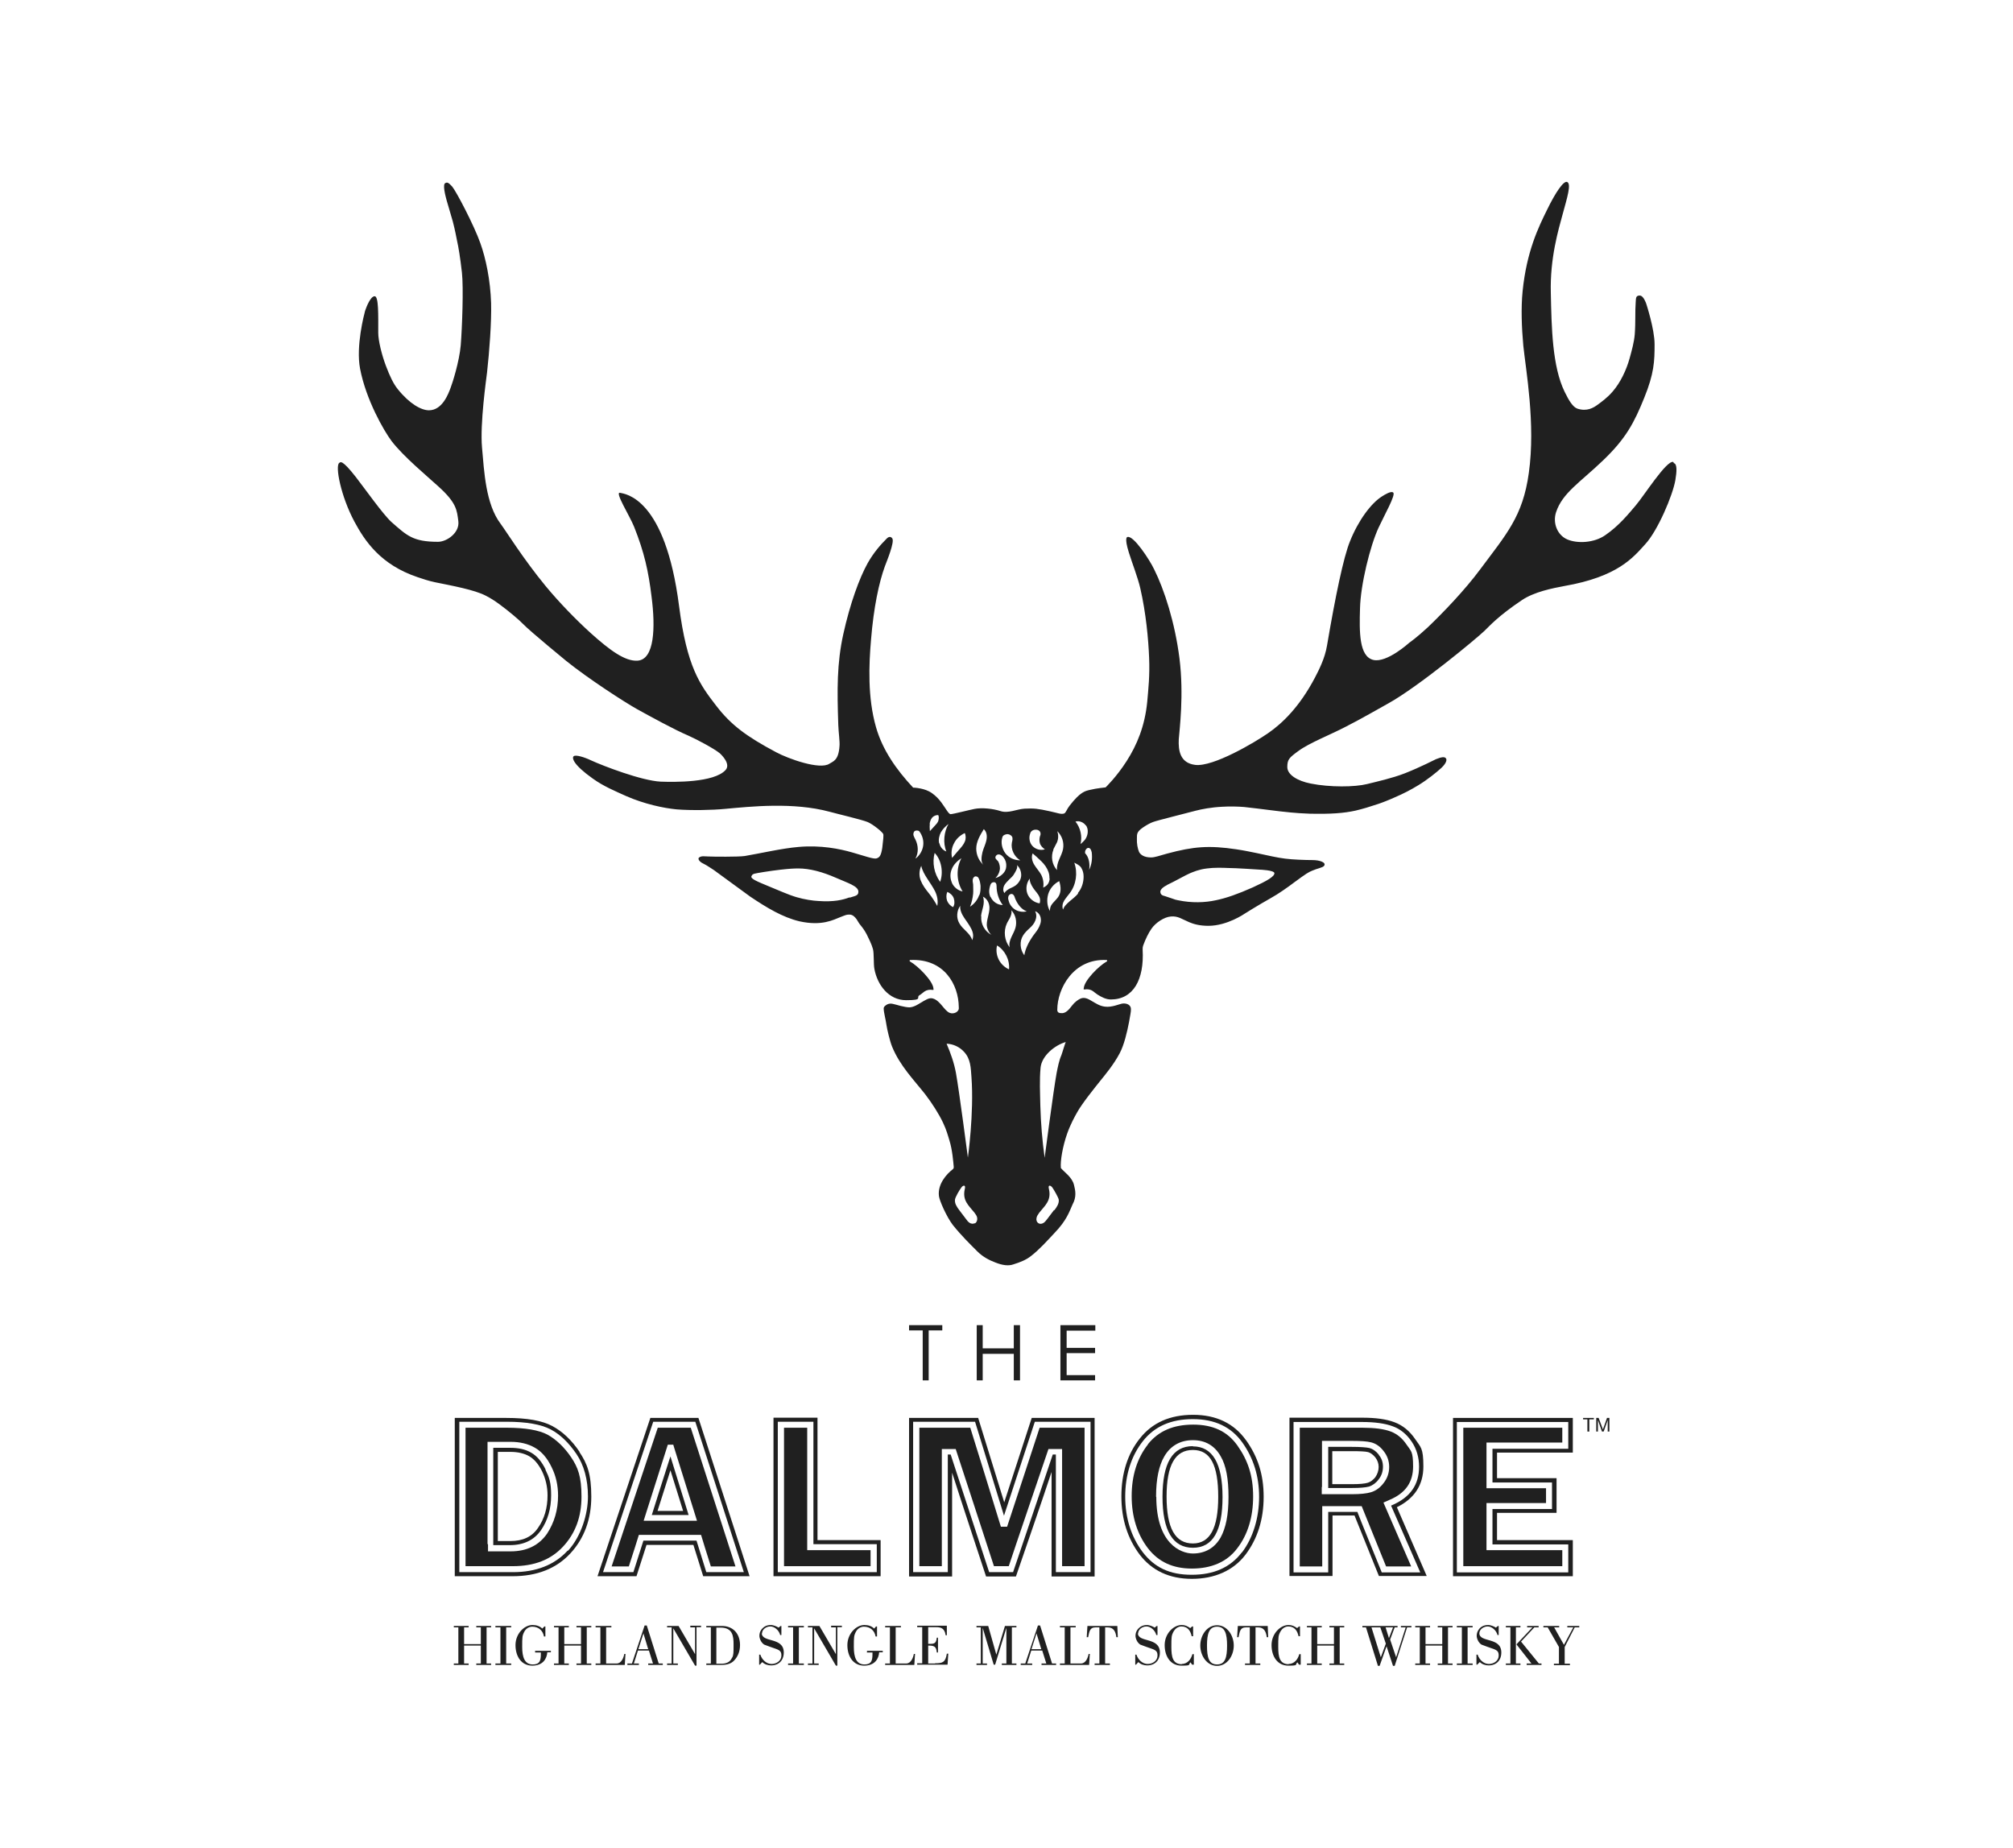 <?xml version="1.0" encoding="UTF-8"?>
<svg id="Logo_x5F_Dalmore" xmlns="http://www.w3.org/2000/svg" version="1.1" viewBox="0 0 841.9 772.8">
  <!-- Generator: Adobe Illustrator 29.4.0, SVG Export Plug-In . SVG Version: 2.1.0 Build 152)  -->
  <defs>
    <style>
      .st0 {
        fill: #202020;
      }
    </style>
  </defs>
  <polygon class="st0" points="380.2 556.4 380.2 554.2 394.1 554.2 394.1 556.4 388.4 556.4 388.4 577.3 385.9 577.3 385.9 556.4 380.2 556.4"/>
  <polygon class="st0" points="408.5 554.2 411 554.2 411 563.9 424 563.9 424 554.2 426.6 554.2 426.6 577.3 424 577.3 424 566.2 411 566.2 411 577.3 408.5 577.3 408.5 554.2"/>
  <polygon class="st0" points="443.5 554.2 458.1 554.2 458.1 556.5 446.1 556.5 446.1 563.7 458 563.7 458 565.9 446.1 565.9 446.1 575.1 458 575.1 458 577.3 443.5 577.3 443.5 554.2"/>
  <path class="st0" d="M242.4,607.2c-3.3-4.9-7.1-8.5-11.4-10.8-4.3-2.3-10.6-3.4-19.2-3.4h-21.6v66.2h24.2c10.2,0,18.3-3.2,24.2-9.6,5.8-6.3,8.7-14.3,8.7-23.7s-1.7-13.8-5-18.7M237.4,648.5c-5.5,6-13.2,9-22.9,9h-22.4v-62.9h19.9c8.2,0,14.3,1.1,18.3,3.2,4,2.1,7.6,5.6,10.8,10.3,3.1,4.6,4.8,10.6,4.8,17.8s-2.8,16.6-8.3,22.6"/>
  <path class="st0" d="M228.2,614.6c-1.6-3.3-3.6-5.7-6.1-7.1-2.4-1.4-5.3-2-8.7-2h-7.1v40.7h6.9c5.8,0,10.2-2.1,13.1-6.3,2.8-4.1,4.2-9,4.2-14.5s-.8-7.5-2.4-10.8M225,639c-2.5,3.7-6.3,5.5-11.6,5.5h-5.2v-37.3h5.3c3,0,5.7.6,7.8,1.8,2.1,1.2,3.9,3.3,5.4,6.3,1.5,3.1,2.3,6.5,2.3,10.1,0,5.2-1.3,9.8-4,13.6"/>
  <path class="st0" d="M292.2,593h-20.2l-22.1,66.2h16.3s3.7-11.6,4.2-13.1h19.6c.5,1.5,4.1,13.1,4.1,13.1h19.4l-21.4-66.2ZM295.4,657.5s-3.8-12.2-4.1-13.2h-22.2c-.3,1-4.2,13.2-4.2,13.2h-12.7l21-62.9h17.6l20.3,62.9h-15.7Z"/>
  <path class="st0" d="M280.4,609.1c-.2.7-.5,1.5-.5,1.5,0,0-6.8,21.2-7.3,23h15.4c-.5-1.6-6.4-20.7-7.6-24.5M280.4,614.9c1.5,4.8,4.6,14.8,5.3,17h-10.7c.7-2.2,3.9-12.2,5.4-17"/>
  <path class="st0" d="M341.9,644.1v-51.2h-18.4v66.3h44.8v-15.1h-26.5ZM366.7,657.5h-41.4v-62.9h14.9v51.2h26.5v11.7Z"/>
  <path class="st0" d="M431.5,593s-9.5,29.1-11.5,35.3c-1.9-6.2-10.9-35.3-10.9-35.3h-28.9v66.3h18v-43.4c3.6,11.3,14.2,43.4,14.2,43.4h12.5s11.3-32.7,14.9-43.7v43.7h18v-66.3h-26.3ZM456.1,657.5h-14.5v-49.2c-.5,0-.8,0-1.3,0-.3,1-16.6,49.2-16.6,49.2h-10s-15.8-48.2-16.1-49.2h-1.2v49.2h-14.5v-62.9h25.9s10.8,35.1,12.1,39.3c1.4-4.2,12.9-39.3,12.9-39.3h23.3v62.9Z"/>
  <path class="st0" d="M521.1,602.3c-5-7-12.4-10.6-22.1-10.6s-17.1,3.3-22.3,9.9c-5.1,6.4-7.7,14.6-7.7,24.2s2.6,17.6,7.6,24.3c5.2,6.8,12.5,10.2,21.9,10.2s17.3-3.4,22.4-10.1c5-6.6,7.6-14.7,7.6-24.2s-2.5-16.8-7.3-23.6M519.4,649.2c-4.8,6.3-11.7,9.4-21,9.4s-15.6-3.1-20.5-9.5c-4.8-6.4-7.3-14.2-7.3-23.2s2.5-17,7.4-23.2c4.9-6.2,11.8-9.2,20.9-9.2s16,3.2,20.7,9.8c4.7,6.6,7,14.2,7,22.7s-2.4,17-7.2,23.3"/>
  <path class="st0" d="M498.9,604.8c-8.5,0-12.7,7.1-12.7,21.2s4.3,21.3,12.7,21.3,12.4-7.1,12.4-21.2-4.2-21.2-12.4-21.2M498.9,645.5c-7.4,0-11-6.4-11-19.6s3.6-19.5,11-19.5,10.6,6.4,10.6,19.6-3.5,19.5-10.6,19.5"/>
  <path class="st0" d="M584.1,630.4c7.4-3.6,11.2-9.3,11.2-17.1s-1.1-8-3.4-11.4c-2.3-3.4-5.2-5.8-8.7-7.1-3.4-1.3-7.9-1.9-13.4-1.9h-30.5v66.2h18v-25.3h9.2c.6,1.5,10.2,25.3,10.2,25.3h20s-11.7-26.9-12.5-28.8M567.6,632.3h-12.1v25.3h-14.5v-62.9h28.7c5.3,0,9.6.6,12.8,1.8,3.1,1.1,5.8,3.3,7.9,6.4,2.1,3.1,3.1,6.7,3.1,10.5,0,7.6-3.7,12.8-11.3,16.1,0,0-.2,0-.4.2.6,1.3,12.2,27.9,12.2,27.9h-16.1s-9.9-24.3-10.2-25.3"/>
  <path class="st0" d="M576.7,608.4c-1.2-1.5-2.5-2.4-3.9-2.8-1.3-.3-3.8-.5-7.5-.5h-9.8v17.2h10.1c3.2,0,5.5-.2,7-.6,1.5-.5,2.9-1.5,4-3,1.2-1.5,1.8-3.3,1.8-5.3s-.6-3.6-1.8-5M575.3,617.7c-1,1.2-2,2-3.2,2.4-1.3.4-3.5.6-6.5.6h-8.4v-13.8h8c3.5,0,5.9.1,7,.4,1,.3,2,1,3,2.2.9,1.2,1.4,2.5,1.4,4s-.5,3-1.4,4.3"/>
  <path class="st0" d="M657.8,607.5v-14.5h-50.1v66.2h50.1v-15.1h-31.7v-11.4h24.9v-14.5h-24.9v-10.7h31.7ZM649.1,619.9v11.2h-24.9v14.8h31.7v11.7h-46.6v-62.9h46.6v11.2h-31.7v14.1h24.9Z"/>
  <path class="st0" d="M194.7,597.1v57.9h19.8c9,0,15.9-2.7,21-8.2,5.2-5.6,7.7-12.5,7.7-20.9s-1.5-12.2-4.3-16.4c-2.9-4.3-6.3-7.5-9.9-9.5-3.6-1.9-9.3-2.9-17-2.9h-17.3ZM203.9,645.7v-42.7h9.7c3.8,0,7.2.8,10,2.4,2.9,1.6,5.3,4.4,7.1,8.2,1.8,3.6,2.7,7.6,2.7,11.9,0,6-1.6,11.3-4.6,15.9-3.4,4.9-8.5,7.4-15.2,7.4h-9.5v-2.9Z"/>
  <path class="st0" d="M275.1,597.1c-1.2,3.6-17.1,51.4-19.3,58h7.2c1-2.9,4.2-13.2,4.2-13.2h26s3.1,10.2,4.1,13.2h10.3c-2.1-6.5-17.5-54.3-18.7-58h-13.8ZM281.6,604.3l9.9,31.7h-22.3l1.2-3.8,8.9-28h2.4Z"/>
  <polygon class="st0" points="364.1 648.3 337.6 648.3 337.6 597.1 327.9 597.1 327.9 655 364.1 655 364.1 648.3"/>
  <path class="st0" d="M418.6,638.5c-3.2-10.5-11.8-38.3-12.8-41.4h-21.3v57.9h9.4v-49h5.8s14.8,45.2,16,49h6.2c1.2-3.8,16.6-49,16.6-49h5.7s0,49,0,49h9.4v-57.9h-18.8c-1,3-10.1,30.9-13.6,41.4h-2.5Z"/>
  <path class="st0" d="M480.1,604.1c-4.5,5.7-6.8,13-6.8,21.6s2.3,15.9,6.8,21.8c4.4,5.7,10.4,8.5,18.4,8.5s14.6-2.7,18.9-8.4c4.5-5.8,6.7-13.2,6.7-21.8s-2.2-15.1-6.6-21.3c-4.2-5.9-10.2-8.7-18.5-8.7s-14.5,2.7-18.9,8.2M483.5,626c0-7.5,1.2-13.1,3.5-17,2.6-4.4,6.7-6.7,11.9-6.7s9.1,2.3,11.6,6.7c2.3,3.9,3.3,9.5,3.3,17s-1.1,13-3.3,17c-2.5,4.4-6.5,6.7-11.6,6.7s-15.3-4.1-15.3-23.7"/>
  <path class="st0" d="M543.6,597.1v58h9.4v-25.2h16.5s8.9,22,10.2,25.2h10.5c-2.6-6-11.6-26.7-11.6-26.7l2.7-1.2c6.6-2.8,9.7-7.4,9.7-13.9s-.9-6.4-2.7-9.1c-1.8-2.7-4-4.5-6.6-5.5-2.9-1.1-6.9-1.6-11.9-1.6h-26.2ZM552.9,621.8v-19.2h12.4c4,0,6.5.2,8.1.6,2,.5,3.8,1.7,5.3,3.7,1.5,1.9,2.3,4.1,2.3,6.6s-.8,4.8-2.3,6.7c-1.5,2-3.3,3.3-5.4,3.9-1.7.5-4.3.8-7.8.8h-12.7v-2.9Z"/>
  <polygon class="st0" points="612 597.1 612 655 653.4 655 653.4 648.3 621.7 648.3 621.7 628.6 646.6 628.6 646.6 622.4 621.7 622.4 621.7 603.3 653.4 603.3 653.4 597.1 612 597.1"/>
  <polygon class="st0" points="663.9 593.6 662.1 593.6 662.1 593 666.6 593 666.6 593.6 664.7 593.6 664.7 598.7 663.9 598.7 663.9 593.6"/>
  <polygon class="st0" points="667.6 593 668.6 593 670.4 597.8 672.1 593 673.1 593 673.1 598.7 672.4 598.7 672.4 593.9 672.4 593.9 670.7 598.7 670 598.7 668.3 593.9 668.3 593.9 668.3 598.7 667.6 598.7 667.6 593"/>
  <path class="st0" d="M379,695.7h-4.4v-15.1h2.2v-.6h-6.6v.6h2v15.1h-2v.6h12.2l.3-4.6h-.5c-.3,1.6-1.2,4-3.2,4M199.2,680.6h1.9v7h-7v-7h1.9v-.6h-6.2v.6h1.9v15.1h-1.9v.6h6.2v-.6h-1.9v-7.5h7v7.5h-1.9v.6h6.2v-.6h-1.9v-15.1h1.9v-.6h-6.2v.6ZM391.1,695.7h-2.9v-7.5c2.4,0,3.4.3,3.6,2.9h.5v-6.2h-.5c-.3,2.6-1.1,2.6-3.6,2.6v-7h3.2c2.2,0,3.7.5,4.1,3.4h.5v-4h-12.4v.6h2.1v15.1h-2.1v.6h12.7l.3-4.6h-.6c-.6,3.6-1.7,4-4.9,4M207.2,680.6h2.1v15.1h-2.1v.6h6.6v-.6h-2.1v-15.1h2.1v-.6h-6.6v.6ZM318.7,683.2c0-1.8,1.8-3,3.5-3s3.6,1.6,4.1,3.6h.5v-3.8h-.3l-.9.7c-.5-.4-2.1-1.1-3.2-1.1-1.9,0-3,.8-3.8,1.7-.7.9-1,1.8-1,2.8s.6,2.8,2,3.7c.4.2,4.1,1.5,5,1.8,1.9.7,2.2,1.4,2.2,2.8,0,2.1-2,3.5-4.1,3.5s-4-1.7-4.7-3.9h-.5v4.2h.3l1-1.1c1,1,2.4,1.4,3.7,1.4,3.2,0,5.3-2.1,5.3-5.4,0-6.6-9.2-4-9.2-8.1M347.7,680.6h1.9v11.2h0l-6.9-11.8h-4.8v.6h1.9v15.1h-1.9v.6h4.5v-.6h-1.9v-14.7h0l9.1,15.6h.6v-16.1h1.9v-.6h-4.5v.6ZM329.6,680.6h2.1v15.1h-2.1v.6h6.6v-.6h-2.1v-15.1h2.1v-.6h-6.6v.6ZM362.5,691.1h2.4c0,2.8,0,5-3.4,5s-4.4-3.1-4.4-7.3,0-4.8,1-6.6c.5-.9,1.7-1.9,3.2-1.9,2.7,0,4.5,1.7,4.9,4.1h.6v-4.2h-.4l-.8.9c-1-1-2.4-1.5-4.1-1.5-3.4,0-7.1,3.6-7.1,8.4s2.5,8.6,7,8.6,6.1-2.9,6.3-5.6h1.5v-.6h-6.6v.6ZM601.3,680.6h1.9v7h-7v-7h1.9v-.6h-6.2v.6h1.9v15.1h-1.9v.6h6.2v-.6h-1.9v-7.5h7v7.5h-1.9v.6h6.2v-.6h-1.9v-15.1h1.9v-.6h-6.2v.6ZM586,680.6h1.9l-4,12.5h0l-2.5-7.4,1.9-5.1h1.2v-.6h-14.7v.6h1.5l5,16.1h.7l2.9-8.2h0l2.7,8.2h.7l5.2-16.1h1.8v-.6h-4.4v.6ZM577.5,693.1h0l-3.9-12.5h3.7l2.3,6.8-2.1,5.7ZM580.9,685.1l-1.4-4.5h3.1l-1.7,4.5h0ZM556,680.6h1.9v7h-7v-7h1.9v-.6h-6.2v.6h1.9v15.1h-1.9v.6h6.2v-.6h-1.9v-7.5h7v7.5h-1.9v.6h6.2v-.6h-1.9v-15.1h1.9v-.6h-6.2v.6ZM539,696c-3.8,0-4.4-3-4.4-7.2s0-4.8,1-6.6c.5-.9,1.7-2,3.2-2,2.6,0,3.8,1.8,4.3,4.1h.6v-4.1h-.4l-.8.7c-1.2-.8-2.1-1.3-3.6-1.3-3.4,0-7.1,3.6-7.1,8.4s2.5,8.6,7,8.6,2.7-.4,3.8-1.4l.7,1h.7v-4.4h-.6c-.6,2.2-2.1,4.1-4.5,4.1M517.7,680l-.3,4.7h.6c.5-2.4.7-4.1,3-4.1h1.7v15.1h-2v.6h6.4v-.6h-2v-15.1h1.1c2.5,0,3.3,1.8,3.6,4.1h.6l-.2-4.7h-12.5ZM509,679.7c-4.2,0-7,4.2-7,8.5s2.8,8.5,7,8.5,7-4.2,7-8.5-2.8-8.5-7-8.5M509,696.1c-3.4,0-4.2-2.9-4.2-7.9s.9-7.9,4.2-7.9,4.2,2.9,4.2,7.9-.8,7.9-4.2,7.9M655.6,680.6h2.4l-3.9,7.3-4.1-7.3h2.1v-.6h-6.6v.6h1.8l4.7,8.2v7h-2.1v.6h6.7v-.6h-2.2v-7l4.2-8.2h1.9v-.6h-5v.6ZM636.1,686.6l5.6-6h1.8v-.6h-4.8v.6h2.2l-6.4,6.8c-.2.2-.3.3-.2.4l6.2,7.9h-2v.6h6.2v-.6h-1.1l-7.4-9.1ZM634,680.6h1.9v-.6h-6.1v.6h1.9v15.1h-1.9v.6h6.1v-.6h-1.9v-15.1ZM609.3,680.6h2.1v15.1h-2.1v.6h6.6v-.6h-2.1v-15.1h2.1v-.6h-6.6v.6ZM223.8,691.1h2.4c0,2.8,0,5-3.4,5s-4.4-3.1-4.4-7.3,0-4.8,1-6.6c.5-.9,1.7-1.9,3.2-1.9,2.7,0,4.5,1.7,4.9,4.1h.6v-4.2h-.4l-.9.9c-1-1-2.4-1.5-4.1-1.5-3.4,0-7.1,3.6-7.1,8.4s2.5,8.6,7,8.6,6.1-2.9,6.3-5.6h1.5v-.6h-6.6v.6ZM618.7,683.2c0-1.8,1.8-3,3.5-3s3.6,1.6,4.1,3.6h.5v-3.8h-.3l-.9.7c-.5-.4-2.1-1.1-3.2-1.1-1.9,0-3.1.8-3.8,1.7-.7.9-1,1.8-1,2.8s.6,2.8,2,3.7c.4.2,4.1,1.5,5,1.8,1.9.7,2.2,1.4,2.2,2.8,0,2.1-2,3.5-4.1,3.5s-4-1.7-4.7-3.9h-.5v4.2h.3l1.1-1.1c1,1,2.4,1.4,3.7,1.4,3.2,0,5.3-2.1,5.3-5.4,0-6.6-9.2-4-9.2-8.1M301.9,680h-6.5v.6h1.9v15.1h-1.9v.6h6.5c1.3,0,3.6-.2,5.1-1.8,1.5-1.6,2.5-3.7,2.5-6.5,0-4.9-3-8-7.6-8M306.2,693.2c-.5,1.1-1.4,2.5-4.2,2.6h-2.4v-15.1h1.8c5,0,5.4,3.5,5.4,7s0,4.5-.6,5.6M494.3,696c-3.8,0-4.4-3-4.4-7.2s0-4.8,1-6.6c.5-.9,1.7-2,3.2-2,2.6,0,3.8,1.8,4.3,4.1h.6v-4.1h-.4l-.8.7c-1.2-.8-2.1-1.3-3.6-1.3-3.4,0-7.1,3.6-7.1,8.4s2.5,8.6,7,8.6,2.7-.4,3.8-1.4l.7,1h.7v-4.4h-.6c-.6,2.2-2.1,4.1-4.5,4.1M288.8,680.6h1.9v11.2h0l-6.9-11.8h-4.8v.6h1.9v15.1h-1.9v.6h4.5v-.6h-1.9v-14.7h0l9.1,15.6h.6v-16.1h1.9v-.6h-4.5v.6ZM257.9,695.7h-4.4v-15.1h2.2v-.6h-6.6v.6h2v15.1h-2v.6h12.2l.3-4.6h-.5c-.3,1.6-1.2,4-3.2,4M241.1,680.6h1.9v7h-7v-7h1.9v-.6h-6.2v.6h1.9v15.1h-1.9v.6h6.2v-.6h-1.9v-7.5h7v7.5h-1.9v.6h6.2v-.6h-1.9v-15.1h1.9v-.6h-6.2v.6ZM270.6,679.8h-1l-5.3,15.9h-1.9v.6h4.8v-.6h-2.1l1.7-5.4h4.6l1.7,5.4h-2v.6h6.1v-.6h-1.7l-5-15.9ZM267,689.7l2.1-6.6h0l2,6.6h-4.2ZM416.7,692h0l-3.4-12h-4.9v.6h1.8v15.1h-1.8v.6h4.4v-.6h-1.8v-14.9h0l4.6,15.4h.6l4.7-15.4h0v14.9h-1.9v.6h6.1v-.6h-1.9v-15.1h1.9v-.6h-4.8l-3.6,12ZM476,683.2c0-1.8,1.8-3,3.5-3s3.6,1.6,4.1,3.6h.5v-3.8h-.3l-.9.7c-.5-.4-2.1-1.1-3.2-1.1-1.8,0-3,.8-3.8,1.7-.7.9-1,1.8-1,2.8s.6,2.8,2,3.7c.4.2,4.1,1.5,5,1.8,1.9.7,2.2,1.4,2.2,2.8,0,2.1-2,3.5-4.1,3.5s-4-1.7-4.7-3.9h-.5v4.2h.3l1-1.1c1,1,2.4,1.4,3.7,1.4,3.2,0,5.3-2.1,5.3-5.4,0-6.6-9.2-4-9.2-8.1M454.8,680l-.3,4.7h.6c.5-2.4.7-4.1,3-4.1h1.7v15.1h-2v.6h6.4v-.6h-2v-15.1h1.1c2.5,0,3.3,1.8,3.6,4.1h.6l-.2-4.7h-12.5ZM452.1,695.7h-4.4v-15.1h2.2v-.6h-6.6v.6h2v15.1h-2v.6h12.2l.3-4.6h-.5c-.3,1.6-1.2,4-3.2,4M435,679.8h-.9l-5.3,15.9h-1.9v.6h4.8v-.6h-2.1l1.7-5.4h4.6l1.7,5.4h-2v.6h6.1v-.6h-1.7l-5-15.9ZM431.4,689.7l2.1-6.6h0l2,6.6h-4.2Z"/>
  <path class="st0" d="M699.8,193.2c-2.8-.8-12.2,14.1-15.7,18.2-2.9,3.4-7,8.5-12.7,12.4-4.7,3.3-11.7,3.6-15.9,1.8-4.2-1.8-6.2-6.9-4.7-11.4,2.7-8.1,9.9-12.3,19.7-21.7,9.6-9.2,13-15.8,17.2-26.2,4.1-10.1,4.3-15.2,4.3-22.3,0-6.4-3.5-17-3.5-17,0,0-1.1-3.4-2.7-3.4s-1.6.9-1.7,2.8c-.3,3.8,0,8.2-.4,13.5-.3,3.3-1.2,6.5-2.1,9.8-1.4,5.1-3.9,10.3-7.1,14-2.3,2.7-4.9,4.5-6.1,5.4-2,1.5-4.7,3.1-8.7,1.8-1.9-.7-3.5-3.3-5.3-7-5.2-10.6-5.5-26.9-5.8-41.4-.4-14.5,3.2-26.5,5-33.1,1.8-6.6,3.7-12.6,1.8-13.3-1.5-.6-5,4.7-8.3,11.5-3.6,7.3-8.6,17.4-10.3,34.2-.7,7-.4,15.2.3,22.8,1,9.8,5.2,32.7,2.3,53.2-2.5,18.2-9.4,25.6-20.4,40.4-6.3,8.5-15.5,18.1-21.8,24.1-4.6,4.3-7.8,6.5-7.8,6.5,0,0-9.3,8.5-15,7.2-6-1.4-5.9-11.7-5.6-21.5.2-9.8,4.2-26.2,7.8-33.9,2.4-5.2,7.2-13.6,6.1-14.6-.9-.8-3.6.9-4.7,1.6-4.5,2.8-9.9,10-13.4,18.8-2.7,6.6-6.1,23-9.6,43.6-.9,5.4-3.4,10.2-5,13.3-6.5,12.4-13.8,19.3-19.6,23.3-5.6,3.9-23,14.2-30.5,13.3-6.5-.8-7.1-6.2-6.9-10.7.3-4,2.2-18.6.3-33.8-1.9-15-6.3-28.7-10.6-37.3-1.9-4-8.7-14.4-11.2-13.5,0,0-1.4,0,.6,6.4,1.4,4.5,3.8,10.6,4.8,15,2.4,10.4,3.4,21.4,3.7,29.1.3,7.5-.3,12.9-.8,18.5-1,10.1-4.3,18-8.6,24.7-4.2,6.6-8.8,11-8.8,11,0,0-4,.4-6.3,1-2.3.5-4.2.8-8.8,6.7-1.1,1.4-1.5,2.9-2.2,3.2-1.3.5-2.7-.2-6-.9-5-1.1-6.6-1.3-10.6-1.1-3.3.2-6.8,2.1-10.1,1-3.1-1-7.7-1.5-10.8-.9-2.1.4-8.6,2.1-10,2.2-.9,0-2.1-2.5-3.9-4.9-1.2-1.6-2.3-2.7-3.8-3.8-1.8-1.3-3.5-1.7-4.8-2-1.9-.4-3.2-.4-3.2-.4-7.1-7.6-12.8-15.8-15.5-25.2-3.6-12.5-3-26.3-2.1-36.7,1.1-13.5,3.3-23.8,5.8-30.7.8-2.1,4.1-10.1,3.1-11.6-.6-.9-1.5-.8-2.3,0-2.7,2.7-5.5,5.9-8,10.3-3.5,6.3-7.4,17-10.2,29.7-2.7,12.2-2.6,23.3-2.1,38,.1,3.1.7,7,.5,8.9-.4,6-2.7,6.3-4.2,7.3-4,2.7-17.3-2.1-22.3-4.8-12.4-6.6-18.9-11.4-25.1-19.5-6.8-8.8-12.2-16.1-15.5-41.7-5.8-45.2-22.4-46.8-24.7-47.3-2.3-.4,4,9.5,5.9,14.2,4.3,10.8,6,18.6,7.3,29.2,1.7,13.1,1.2,26.3-5.8,26.8-5.3.4-11.8-4.5-19.5-11.4-6.3-5.7-13.2-12.8-19-19.8-9.3-11.3-16.3-22.6-18.8-26-6.3-8.3-6.9-21.9-7.8-31.9-.9-10,1.8-28.9,2.1-31.4,1-9,1.9-21.1,1.7-29-.3-9.6-2.2-18.7-4.5-25.1-2.6-7.4-10.1-21.7-11.8-23.7-1.5-1.6-2-1.9-2.9-1.4-1.1.6,0,5,.6,7.2.3,1.2,1.5,4.9,2.6,8.9.9,3.4,1.6,7.2,1.8,8.2.5,2.1,1.3,6.9,2,13.1.7,6.3.1,22.9-.5,30.4-.6,6.9-3.5,15.9-4.2,17.7-.9,2.4-3.4,9.5-9.1,9.5-3.2,0-8.1-2.7-13-8.8-1.8-2.2-3.3-5.3-5-9.8-1.7-4.5-3.2-10.5-3.2-13.8,0-7.6.2-15.3-1.5-15.3s-3.4,4.3-4,6.1c-.4,1.5-3.9,14.7-2.1,24.2,2.5,13,9.9,25.9,13.2,30.3,5.1,6.6,14.7,14.5,19.5,18.9,7.8,7,7.8,10.1,8.4,14.6.6,4.8-4.8,8.6-8.5,8.6-10.5,0-13-2.6-19.5-8.3-3.6-3.3-11-13.8-14.8-18.7-6-7.7-6.5-6.3-7-6-1.8,1.2.6,13.8,6.3,24.5,4.4,8.2,11,18.1,26.5,23.3,2.4.8,4.4,1.5,7.2,2.1,7.4,1.5,16.6,3.2,21.2,5.6,1.8.9,3.6,2,5.9,3.7,3.8,2.8,8.2,6.5,9.8,8.2,3.1,3.2,18,15.4,18,15.4,9.3,7.5,24.5,17.3,29.5,20.1,5.8,3.2,15.8,8.7,21.7,11.2,3.4,1.5,10.7,5.4,13,7.3.8.7,4.7,4.5,2.5,7-4.8,5.4-21.7,5.1-27.2,4.9-8-.4-24.1-6.6-29.1-8.9-2.7-1.3-6.5-2.5-7.3-1.7-.7.7-.3,3.4,8,9.3,4.6,3.3,9.3,5.2,13.9,7.3,7.7,3.4,15.9,5.1,21.2,5.6,6.1.5,15.1.3,20.2-.2,10.8-1,28.6-2.9,43.8,1.2,4,1.1,13.1,3.2,15.9,4.3,2.3,1,6.1,4.1,6.5,5,.2.5,0,2.6-.4,5.8-.5,3.2-1.1,4-2.4,4.4-1.1.4-5-1-10.2-2.5-5.2-1.5-13.1-3.1-22.3-2.3-7.2.6-16,2.7-22.6,3.8-2.5.4-13.4.3-15.1.2-1.7,0-3-.4-4.1.5-.7.9,1.1,2.2,1.9,2.5.8.3,4.4,2.7,4.4,2.7,0,0,8.5,6.2,15.2,11.1,7,4.7,13.5,8.6,20.5,10.3,9.5,2.1,14.2-.6,17.3-1.8,2.3-.9,2.5-1,3.7-1,1.3,0,2.2.9,3,2,.4.6.9,1.6,1.5,2.3.9,1.1,1.7,2.1,2.7,4,.7,1.4,2.1,4.2,2.6,6.1.5,1.9.2,6.2.6,8.3,1.2,6.6,5.9,13.1,13.3,13.1s3.9-1.1,5.6-2.1c.7-.4,1.3-1,2-1.5,1-.7,2.2-.9,3.4-.7.1,0,.3,0,.4,0,.1-.1,0-.4,0-.6-.2-3.1-6.4-9.4-9.8-11.3-.3-.2-.2-.6.1-.6,14.2-.7,20.2,10.3,20.3,19.6v.2c.3,1.8-2,3-3.8,2.3-2.3-.9-3.9-5.1-7-6-1.6-.5-3.1.6-5.5,2-.5.3-2.4,1.6-4.3,1.7-1,0-2.5-.3-3.7-.6-3.1-.8-4-1.3-5.5-.7-.6.3-1.7,1-1.6,1.8,0,1.6.8,4.3,1.2,7.1.2,1.5,1.4,6.6,2.3,8.8,3.3,8.1,9.2,14,13.9,20,2.9,3.8,5.7,8.2,7.4,11.8,1.4,2.9,2.1,5.5,2.7,7.5,1.2,3.8,1.6,8.9,1.8,11.1,0,.6-.3.8-.4.9-2.6,2-6.4,6.2-5.8,11.2.2,1.9,3.2,8.7,5.8,12.1,3.7,4.6,7.1,7.9,10.3,11.1,2.3,2.3,5.1,3.7,7.5,4.6,3,1.2,5.5,1.5,7.5.8,2.9-.9,5.4-1.9,7.4-3.5,3.5-2.7,6.6-6.2,9.8-9.6,5.2-5.4,6.2-8.9,7.6-12,1.7-3.1,1.2-5.7.6-8.1-.8-3.3-4-5.3-5.5-7.1-.3-3,.8-9.2,2.6-14.3,1.4-4,3.3-7.4,4.1-8.8,1.9-3.6,7.8-10.9,9.8-13.4,2-2.5,5.5-6.6,8.1-11.5,1.9-3.6,3.1-8.9,3.9-13,.4-2.4.9-4.6.8-5.5,0-1.7-1.7-2.5-3.5-2.3-1.4.2-4.5,1.7-7.4,1.3-2.2-.3-3.5-1.2-5.9-2.6-2.3-1.4-3.6-1.2-4.8-.5-.6.3-2,1.3-2.9,2.5-1.4,1.8-2.8,3.6-4.8,3.3-.5,0-1.4-.1-1.5-1.2v-.2c0-8.8,6.7-21.5,20.6-20.8.3,0,.4.4.1.6-3.4,1.9-9.4,8-9.6,11.1,0,.2-.2.4,0,.6.1,0,.3,0,.4,0,1.2-.2,2.4,0,3.4.7.6.5,1.3,1,2,1.5,1.6,1,3.5,2,5.5,2,9.4,0,14-8.3,13.3-20.8,0-.8,0-1.1.2-1.7,1-2.8,2.3-5.4,3.5-7.1,1.8-2.6,5.4-4.9,8.1-5.1,3-.3,4.8,1.2,7.7,2.4,1.9.8,4.4,1.5,8,1.5,7.9,0,15.2-5.1,15.2-5.1,0,0,4.9-3.1,10.9-6.5,3.1-1.7,7.2-4.6,9.7-6.5,5.3-3.9,6-4.3,7.7-5,2-.9,4.3-1.2,4.9-2,1-1.4-1.8-2.4-4.9-2.4-2.9,0-8.4-.2-11.4-.6-3.3-.4-7.1-1.3-11.8-2.3-2.5-.5-5.2-1.1-8.6-1.6-11.4-1.7-17.9-1.2-29,1.8-3.3.9-5.1,1.6-6.7,1.6-3.1,0-4.5-1.3-5-2.3-.6-1.4-1-3.6-.9-5.5,0-2-.1-2.9,2.5-4.7,1.6-1.1,3.1-1.9,4.2-2.3,1.8-.7,13.3-3.5,17.7-4.7,2.6-.7,6.9-1.5,11.3-1.7,3.2-.2,6.6-.1,9.1.1,8.3.9,13.2,1.7,19.6,2.3,2.4.2,4.5.4,7.8.5,8.9.2,14.4-.2,19.3-1.3,3.3-.8,5.6-1.5,9.2-2.7,1.6-.5,4.9-1.8,7.3-2.9,3.3-1.4,6.6-3.1,9.7-5,3.8-2.3,7.5-5.3,9.7-7.3,2.2-2.1,2.3-3.5,1.8-4-.6-.7-1.8-.5-4.1.4-.9.4-6.2,3.2-13,5.9-5.4,2.1-11.8,3.5-15.8,4.5-5.2,1.3-15.6,1.4-23.6-.2-5.6-1.1-9.8-3.7-9.8-6.9s.8-3.9,4.6-6.7c4.6-3.4,13.4-6.8,19.9-10.2,6.9-3.5,13.5-7.4,17.7-9.7,12.5-6.9,37-27.2,40.3-30.4,2.1-2,5.5-6,15.6-12.8,5.2-3.5,12.9-5,17.7-5.9,22.5-3.9,28.9-12,33.9-17.5,5.2-5.6,11.5-20.4,12.6-26.8.6-3.6.8-6.7-.6-7.1M355.3,375.3c-2.7,1-6.4,2-13.2,1.5-2.1-.1-5.6-.6-9-1.6-3.7-1.1-7.5-2.9-11.5-4.5-4.8-2-7.9-3.2-7.3-4.3.2-.3.2-.7,1.2-1,.6-.2,6.6-1.2,11.1-1.7,3.5-.4,5.5-.5,7.3-.5,4.7,0,10,1.4,15.7,3.9,5,2.2,9.5,3.5,9.4,5.9,0,1.7-1.6,1.7-3.6,2.4M396,436.5c2.7.1,5.4,1.4,7.2,3.4,2.8,3,2.8,6.7,3.1,10.6,1.1,15.1-1.5,33.6-1.5,33.6,0,0-3.7-28.3-5-35.4-.8-4.3-2.2-8.2-3.9-12.2M407.6,511.6c-.7.3-1.5.2-2.1-.2-.6-.4-1.1-1-1.5-1.6-.9-1.2-1.9-2.5-2.8-3.7-1-1.3-2-2.8-1.8-4.4.1-1,1.9-4.1,2.7-5.1.7-1,1.9-1.2,1.4.7-1.1,4.8,1.7,6.9,4,9.8.5.7,1.1,1.4,1.2,2.3.1.9-.2,1.8-.9,2.2M440.8,506.1c-.9,1.2-1.9,2.5-2.8,3.7-.5.6-.9,1.2-1.5,1.6-.6.4-1.5.6-2.1.2-.8-.4-1.1-1.4-.9-2.2.1-.8.7-1.6,1.2-2.3,2.3-2.9,5.1-5,4-9.8-.5-1.9.6-1.7,1.4-.7.7,1,2.5,4.1,2.7,5.1.2,1.6-.8,3.1-1.8,4.4M445.8,435.7c-.2,0-1.6,4.9-1.9,5.6-1,2.3-1.5,5-2,7.5-1.3,7.1-5,35.4-5,35.4-1-7.2-1.6-14.5-1.8-21.7-.1-5.2-.4-10.9.1-16,.5-5,6-9.4,10.5-10.7M488.1,370.1c3.2-1.5,8.1-4.3,9.6-4.9,1.5-.6,3.7-1.6,7.1-2,2.9-.4,6.5-.3,8.6-.2,3.4,0,13.5.7,13.5.7,0,0,6.1.2,6.1,1.5,0,1.4-3.1,3.2-9,5.9-6.3,2.8-11.1,4.5-15.5,5.4-4.5,1-10.1,1.2-15.8,0-.7-.1-1.4-.3-2.7-.8-1.3-.4-3-1-3-1,0,0-1.7-.2-1.7-1.7,0,0-.3-1.3,2.7-2.8M454.2,345.2c.9,1.3.9,3,.4,4.4-.5,1.5-1.5,2.4-2.7,3.4.8-3.2,0-6.8-2.1-9.4,1.5-.5,3.4.3,4.3,1.6M440.5,355.3c.5-1.1,1.1-2,1.6-3.1.6-1.5.6-3.1.1-4.6,2,2,2.9,4.7,2.4,7.5-.3,1.5-1,2.9-1.6,4.3-.6,1.4-1.1,3-.9,4.5-2.1-2.2-2.7-5.7-1.5-8.6M439,367.4c-.1,1.8-1,3.1-2.7,3.8.3-1.8,0-3.7-.8-5.3-.8-1.5-2-2.7-2.9-4.2-.9-1.4-1.4-3.3-.7-4.8.6.5,1.1,1,1.7,1.5,1.3,1.2,2.7,2.4,3.7,3.9,1,1.5,1.7,3.2,1.6,5M430.9,348.4c.4-1,1.4-1.5,2.5-1.4.5,0,1,.2,1.4.6.4.4.5,1.3.3,1.7-.4,1-.5,2.2-.2,3.3.3,1.1,1.2,2,2.1,2.6-1.8.6-3.9,0-5.2-1.4-1.3-1.4-1.6-3.6-.9-5.3M430.7,367.3c-.2,1.3.6,2.8,1.3,3.9.7,1.1,1.6,2,2.3,3.1.7,1.1.9,2.3.5,3.5-2.2-.3-4.3-1.9-5.1-4-.8-2.1-.4-4.6,1-6.4M429.3,381.2c-1.5.3-3.1.1-4.4-.6-1.3-.7-2.4-1.9-2.9-3.4-.2-.7-.5-1.4-.3-2.1.1-.7.8-1.4,1.6-1.2.7.2,1,1,1.2,1.7.9,2.3,2.5,4.6,4.8,5.5M424.9,370.2c-.8.6-1.7,1-2.6,1.4-.9.5-1.8,1.1-2.2,1.9-.7-.9-.6-2-.2-3,.5-1,1.3-1.8,2.1-2.6.8-.8,1.7-1.5,2.2-2.5.6-1,1.6-2.6,1.1-3.6,1.2,1,1.8,2.6,1.8,4.2,0,1.6-.9,3.1-2.1,4.1M419.2,350.2c.2-.8.8-1.1,1.7-1.3.8-.2,1.8.2,2.3.9.5.7.2,1.8,0,2.6-.5,2.8,1,5.9,3.5,7.4-2.4,0-4.7-1-6.2-2.9-1.4-1.9-2-4.4-1.3-6.7M417.6,360.5c-.3-.7-1.3-1.1-1.3-1.9,0-.5.4-1,.9-1.2,1.4-.4,2.5,1,3.1,2.1.6,1.2.7,2.5.4,3.8-.5,1.9-2.5,3.5-4.4,3.9,1.1-1,1.8-2.5,1.9-4,0-.9-.2-1.9-.6-2.7M411.5,346.8c1.3,1.2,1.4,3.1,1,4.8-.4,1.7-1.2,3.2-1.6,4.8-.4,1.7-.8,4.1.4,5.3-1.9-1.7-3-4.2-3-6.8,0-2.9,1.6-5.6,3.2-8.2M403.3,383.9c1,1.5,2.1,2.9,2.9,4.5.8,1.6,1.1,3.2.4,4.8-.4-1.5-1.4-2.6-2.5-3.7-1.1-1.1-2.2-2.1-2.9-3.4-1.3-2.2-1.1-5.2.4-7.3-.2,1.8.7,3.6,1.7,5.1M399,352.7c.9-1.9,2.6-3.4,4.5-4.3.5,1,.5,2.6,0,3.6-.4,1-1.1,1.9-1.8,2.7-1.2,1.4-2.3,2.6-3.5,4.1-.5-2-.2-4.3.8-6.1M388.8,344.7c.1-1,.4-1.9,1-2.7.6-.7,1.6-1.2,2.6-1.1.4.7.2,1.8,0,2.5-.3.7-.8,1.3-1.3,1.8-.8.9-1.4,1.5-2.2,2.4,0-1-.2-1.9,0-2.9M382.9,359c1.3-2.4,1.2-5.3,0-7.8-.3-.6-.6-1.1-.8-1.7-.2-.6-.1-1.3.3-1.8.4-.5,1.7-.5,2.1,0,1.3,1.7,1.9,3.9,1.6,6-.3,2.1-1.5,4.1-3.1,5.3M392,378.9c-1-1.8-2.2-3.7-3.5-5.3-1.3-1.6-2.6-3.3-3.4-5.3-.8-2-.7-4.3.2-6.2.4,2,1.5,3.8,2.6,5.5,1.1,1.7,2.3,3.4,3.2,5.2.9,1.9,1.3,4,.9,6M393.2,368.8c-2.5-3.4-3.4-8-2.3-12.1,2.9,3,3.7,8.2,2.3,12.1M392.8,352.7c-.4-1.5,0-3.2.7-4.6.8-1.4,1.9-2.5,3.2-3.5-1.9,3.2-2.4,8-.9,11.5-1.5-.5-2.6-1.9-2.9-3.4M398.7,379.4c-1.2-.5-2.1-1.5-2.6-2.7-.4-1.2-.4-2.6.1-3.7,1.2.5,2.3,1.5,2.7,2.7.4,1.3.4,2.6-.3,3.7M398.1,369.1c-.8-1.8-.8-3.9,0-5.7.7-1.8,2.4-3.5,4-4.5-2.3,4.3-2.1,9.8.5,13.9-1.9-.3-3.7-1.8-4.5-3.6M409.5,374.4c-.7,2-2,3.6-3.8,4.8.7-1.7,1.1-3.6,1.3-5.4.1-1.3,0-2.7,0-3.9-.1-.9-.4-1.7,0-2.6.2-.4.6-.8,1-.8.6,0,1.1.3,1.3.8.5.9.7,2.2.8,3.2,0,1.3,0,2.7-.5,3.9M410.3,383.2c.1-1.4.6-2.7.9-4.1.3-1.4.4-2.8-.1-4.1,1.4.7,2.3,2,2.6,3.5.3,1.4,0,2.8-.3,4.1-.3,1.4-.7,2.7-.7,4.1s.9,3.5,2,4.3c-2.8-1.4-4.6-4.6-4.3-7.8M414.2,375.1c-.5-1.1-.6-2.3-.4-3.4.2-.9.4-2.5,1.5-2.7,1.2-.3,1.5.7,1.5,1.6,0,2.8.9,5.7,2.6,7.9-2.2,0-4.2-1.4-5.1-3.4M422,405.4c-1.8-.8-3.4-2.3-4.3-4.1-.9-1.8-1.2-3.9-.7-5.9,3.3,2,5.4,6.1,5,10M424.7,388c-.4,1.4-1.1,2.6-1.7,3.9-.6,1.3-1.1,2.9-.7,4.3-2.2-2.7-2.7-6.8-1.2-10,.4-.9,1-1.7,1.4-2.6.4-.9.7-1.9.5-2.9,1.8,1.9,2.4,4.8,1.7,7.3M428.4,399.5c-1.8-2.3-2.1-5.8-.5-8.3.7-1.1,1.7-2.1,2.7-3,1-.9,1.9-1.9,2.4-3.2.5-1.2.6-2.7-.1-3.9,1.4.4,2.3,1.8,2.4,3.2.2,1.4-.4,2.8-1.1,4.1-.7,1.2-1.7,2.3-2.5,3.5-1.5,2.2-2.9,5-3.3,7.6M442.2,375.6c-.7.9-1.5,1.6-2.2,2.5s-.9,1.8-.9,2.9c-1.2-2.1-1.4-4.7-.7-7.1.7-2.3,2.4-4.3,4.6-5.4.8,2.5.9,5-.7,7M450.9,373.7c-1,1.2-2.3,2.2-3.5,3.2-1.2,1.1-2.3,2-2.8,3.5-.5-1.2-.2-2.7.5-3.8.7-1.1,1.6-2.1,2.4-3.2,2.6-3.5,3.3-8.4,1.8-12.6,0,0,2.3,1,2.9,2.1.7,1.1,1,2.4,1,3.7,0,2.5-.8,5-2.4,6.9M455.5,363.8c.4-2.3,0-5.3-1.7-7,0-.5,0-1,.3-1.4.2-.4.6-.8,1.1-.8.4,0,.8.3,1,.7.2.4.3.8.4,1.2.3,2.5,0,5.1-1.1,7.3"/>
</svg>